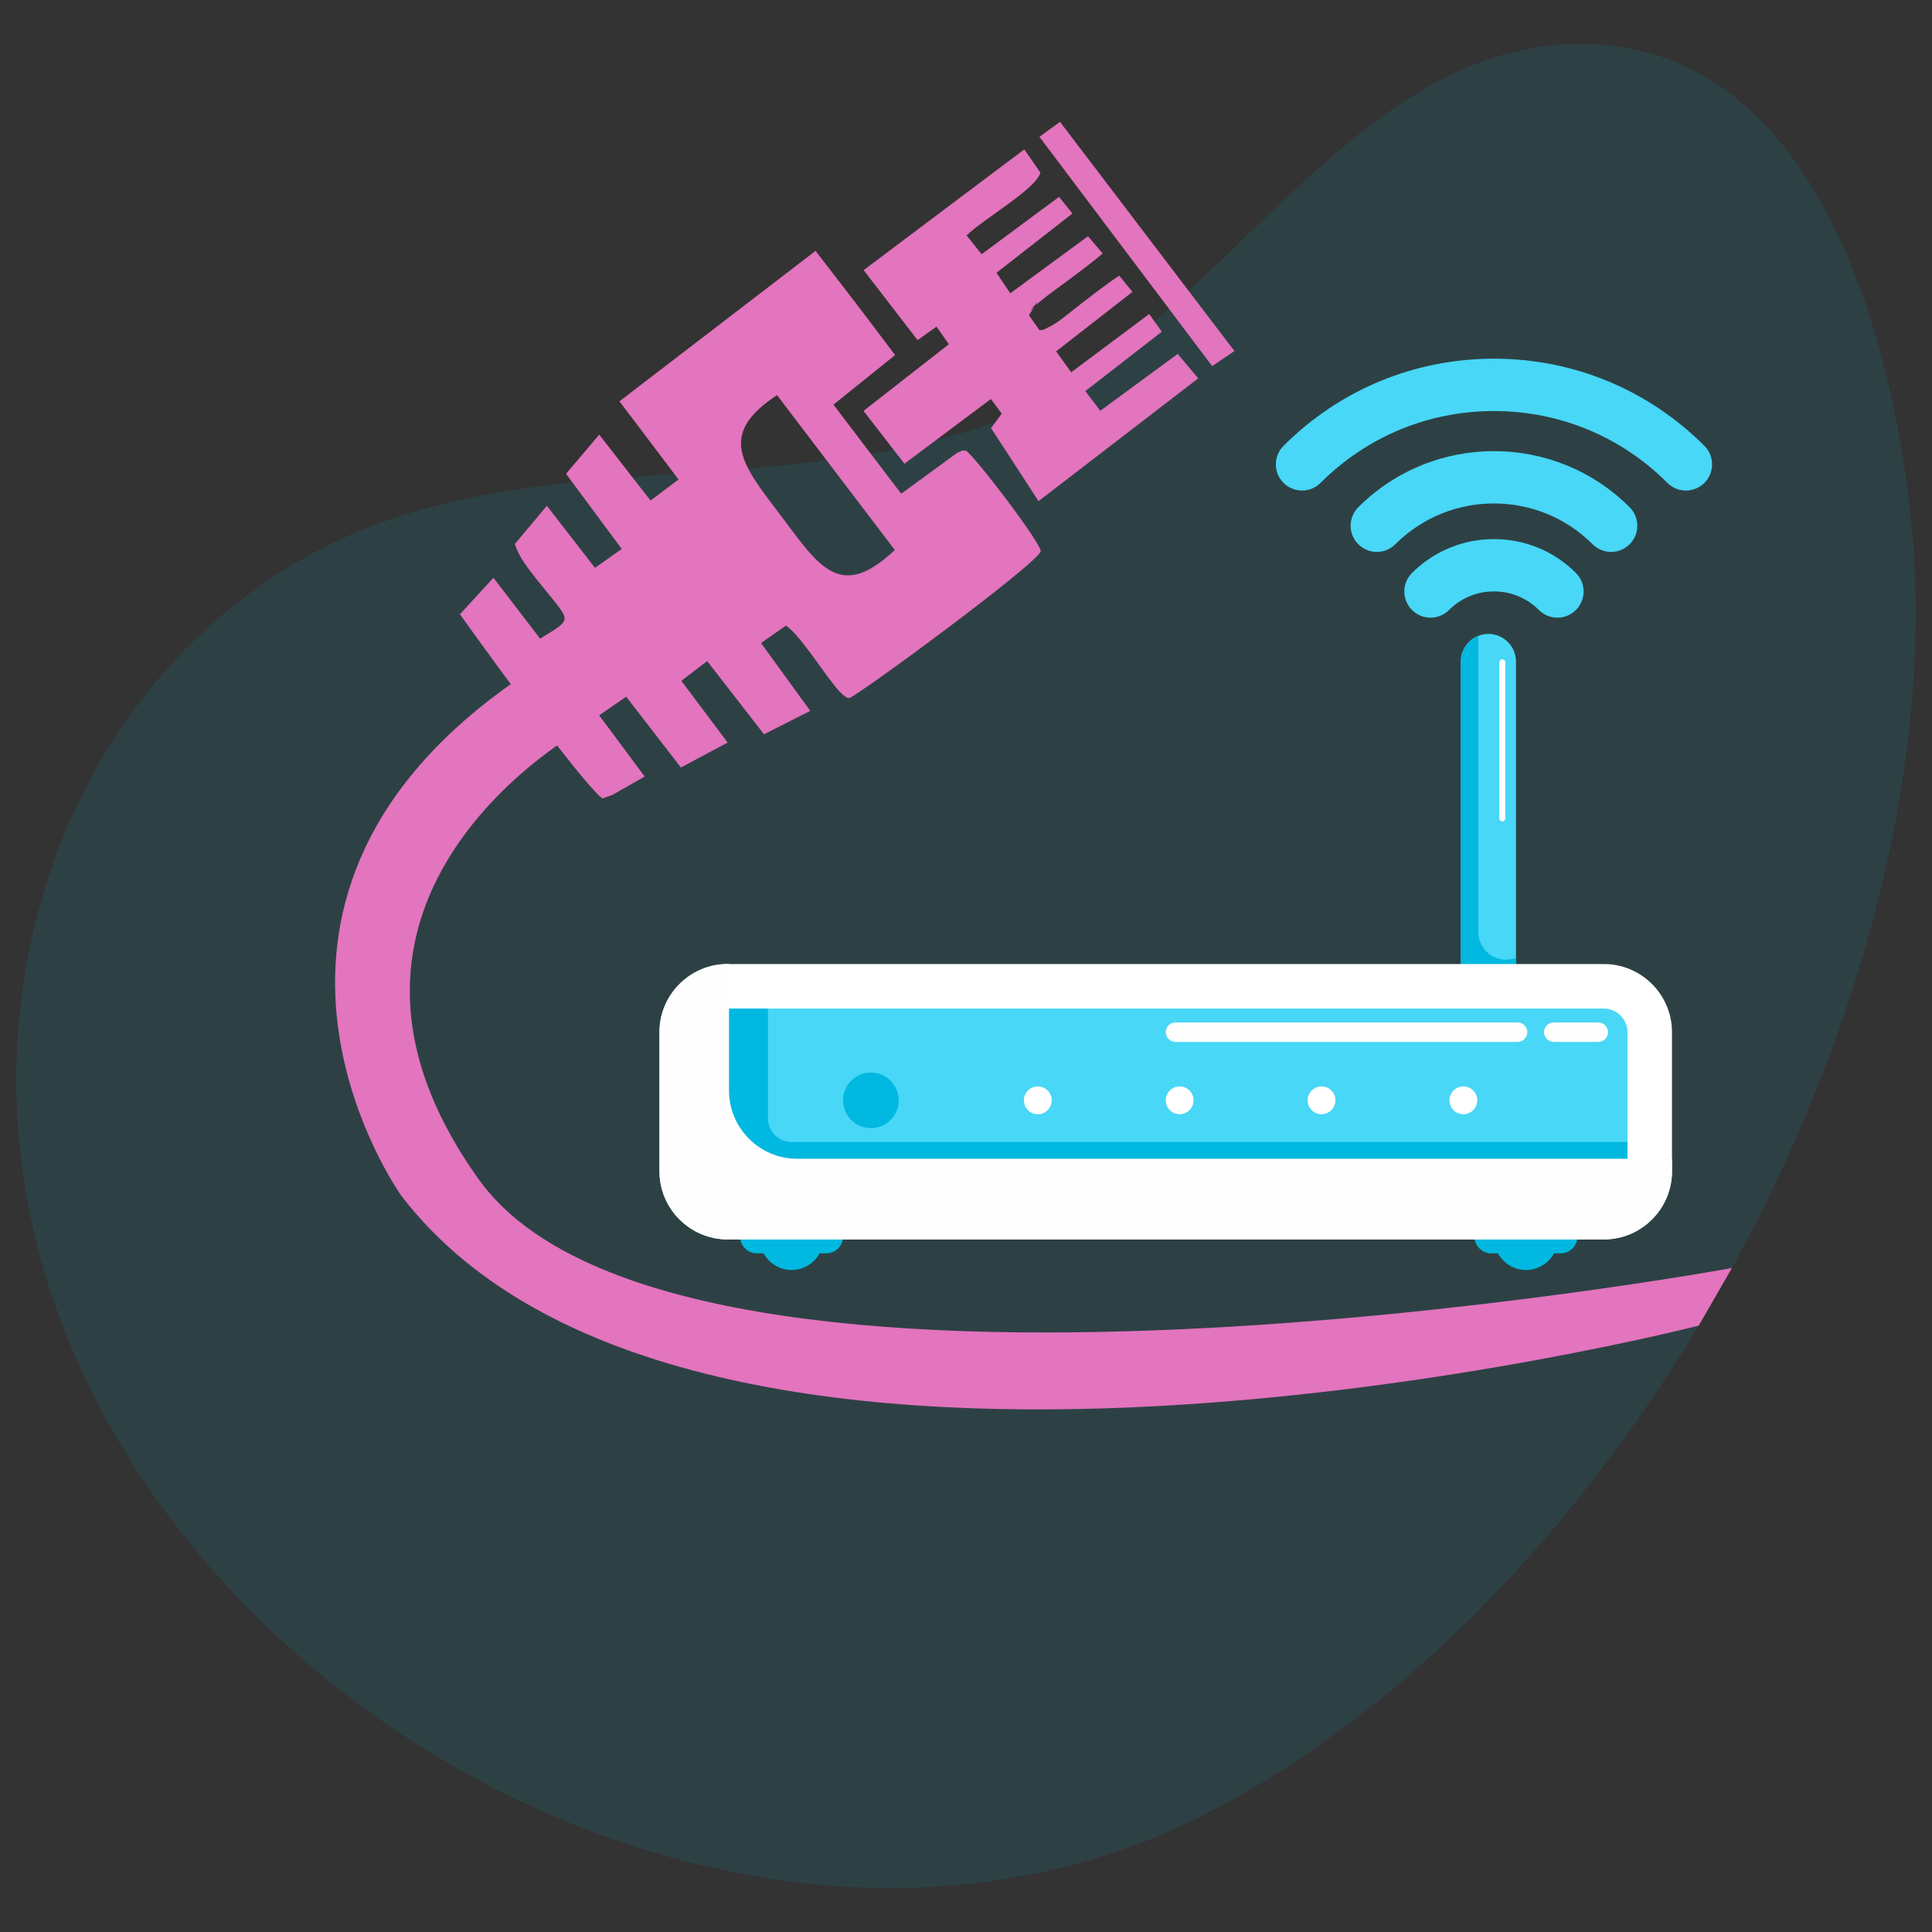 <?xml version="1.0" encoding="UTF-8"?>
<!DOCTYPE svg PUBLIC "-//W3C//DTD SVG 1.1//EN" "http://www.w3.org/Graphics/SVG/1.1/DTD/svg11.dtd">
<!-- Creator: CorelDRAW 2019 (64-Bit) -->
<svg xmlns="http://www.w3.org/2000/svg" xml:space="preserve" width="91.44mm" height="91.44mm" version="1.1" style="shape-rendering:geometricPrecision; text-rendering:geometricPrecision; image-rendering:optimizeQuality; fill-rule:evenodd; clip-rule:evenodd"
viewBox="0 0 9143.98 9143.98"
 xmlns:xlink="http://www.w3.org/1999/xlink">
 <rect x="0" y="0" width="9143.98" height="9143.98" fill="#333333" stroke="none"/>
 <defs>
  <style type="text/css">
   <![CDATA[
    .fil1 {fill:#E374BE}
    .fil2 {fill:#00B8E0;fill-rule:nonzero}
    .fil3 {fill:#48D7F7;fill-rule:nonzero}
    .fil5 {fill:#FEFEFE;fill-rule:nonzero}
    .fil4 {fill:white;fill-rule:nonzero}
    .fil0 {fill:#00B8E0;fill-opacity:0.11}
   ]]>
  </style>
 </defs>
 <g id="Layer_x0020_1">
  <path id="Path_52869" class="fil0" d="M4759.38 1979.99c931.49,-359.76 1573.43,-1669.99 2590.65,-1765.35 1216.6,-114.05 1605.36,1349.61 1695.78,2260.01 220.83,2224.55 -1351.1,5121.72 -3375.42,6128.46 -2210.22,1099.14 -5263.92,-678.97 -5568.6,-3100.96 -139.51,-1109.19 323.19,-2274.1 1317.19,-2849.5 1014.81,-587.56 2265.51,-257.45 3340.4,-672.66l0 0z" data-name="Path 52869"/>
  <path class="fil1" d="M4235.05 2603.07c-263.59,248.6 -361.44,71.64 -545.34,-170.43 -179.8,-236.68 -294.72,-376.31 -12.15,-562.48l557.49 732.91zm-1384.46 1176.1l46.28 -16.04 154.41 -87.89 -215.44 -289.49 127.93 -88.43 258.86 335.32 221.13 -118.23 -218.87 -292.12 122.04 -93.44 268.93 346.31 219.18 -110.66 -233.28 -320.94 117.89 -82.66c58.86,37.63 163.77,199.66 222.01,273.79 16.3,20.74 52.82,68.15 76.74,69.09 26.61,1.03 902.52,-643.3 907.43,-695.88 -7.79,-49.43 -301.44,-435.37 -353.75,-475.18 -27.84,0.57 -5.14,-5.26 -41.2,10.09l-265.62 193.96 -320.64 -421.62 291.88 -234.75 -183.96 -243.21 -192.59 -249.89 -928.08 712.09 279.6 369.98 -132.49 99.67 -243.02 -312.09 -156.96 185.56 263.61 355.61 -126.61 89.51 -227.77 -293.88 -151.23 180.72c19.78,75.5 111.18,175.96 170.45,250.57 92.91,116.96 93.23,109.16 -51.1,197.52l-221.01 -288 -158.47 172.64c69.91,98.48 286.2,397.74 459.31,620.46 94.79,121.96 176.63,220.97 214.41,251.51z"/>
  <path class="fil1" d="M4342.93 1609.79l89.46 -63.82 58.59 83.24 -404.1 315.55 193.76 249.99 409.12 -306.11 51.39 68.73 -50.47 69 224.56 345.51 755.92 -581.25 -97.34 -115.45 -366.36 269.05 -70.71 -93.21 362 -281 -59.77 -83.7 -369.28 275.77 -70.96 -99.1 361.2 -281.64 -62.89 -76.78c-66.21,43.81 -128.71,93.51 -191.79,141.84 -29.39,22.51 -66.4,54.11 -95.6,74.14 -16.75,11.48 -25.07,17.03 -43.2,26.15 -47.22,23.74 -24.79,11.97 -46.68,16.21l-49.42 -70.23c2.01,-4.85 5.4,-10.28 7.77,-13.68 2.37,-3.41 5.21,-9.27 8.34,-13.37 77.49,-101.74 -64.18,63.15 20.31,-24.89 4.75,-4.96 32.51,-27.61 39.02,-32.72 30.34,-23.81 65.79,-48.23 97.2,-71.97 58,-43.83 117.58,-86.42 175.82,-136.23l-69.31 -81.82 -367.91 270.13 -65.19 -97.13 359.2 -280.47 -63.16 -78.8 -366.7 271.47 -70.69 -89.04c77.79,-77.01 326.86,-218.29 349.16,-296.74l-76.31 -110.49 -760.45 571.54 255.47 331.32z"/>
  <polygon class="fil1" points="4919.35,647.38 5736.97,1732.72 5842.5,1661.49 5017.01,576.74 "/>
  <g id="_2122082269088">
   <g>
    <path class="fil2" d="M3746.64 6010.83c-83.27,0 -151.41,-68.13 -151.41,-151.4 0,-83.27 68.14,-151.39 151.41,-151.39 83.27,0 151.39,68.12 151.39,151.39 0,83.27 -68.12,151.4 -151.39,151.4z"/>
   </g>
   <g>
    <path class="fil2" d="M3911.2 5931.84l-329.13 0c-43.44,0 -78.99,-35.55 -78.99,-78.99 0,-43.45 35.55,-78.99 78.99,-78.99l329.13 0c43.44,0 78.99,35.54 78.99,78.99 0,43.44 -35.55,78.99 -78.99,78.99z"/>
   </g>
   <g>
    <path class="fil2" d="M7222.22 6010.83c-83.27,0 -151.4,-68.13 -151.4,-151.4 0,-83.27 68.13,-151.39 151.4,-151.39 83.27,0 151.4,68.12 151.4,151.39 0,83.27 -68.13,151.4 -151.4,151.4z"/>
   </g>
   <g>
    <path class="fil2" d="M7386.79 5931.84l-329.13 0c-43.45,0 -78.99,-35.55 -78.99,-78.99 0,-43.45 35.54,-78.99 78.99,-78.99l329.13 0c43.44,0 78.99,35.54 78.99,78.99 0,43.44 -35.55,78.99 -78.99,78.99z"/>
   </g>
   <path class="fil3" d="M7044.49 5313.08c-71.76,0 -130.47,-58.71 -130.47,-130.47l0 -2051.89c0,-71.76 58.71,-130.47 130.47,-130.47 71.76,0 130.47,58.71 130.47,130.47l0 2051.89c0,71.76 -58.71,130.47 -130.47,130.47z"/>
   <path class="fil2" d="M7127.52 4542.14c-71.76,0 -130.47,-58.71 -130.47,-130.47l0 -1402.31c-48.46,19.09 -83.03,66.33 -83.03,121.36l0 2051.89c0,71.76 58.71,130.47 130.47,130.47 71.76,0 130.47,-58.71 130.47,-130.47l0 -649.58c-14.74,5.81 -30.71,9.11 -47.44,9.11z"/>
   <path class="fil4" d="M7591.41 5866.02l-4148.13 0c-177.09,0 -321.99,-144.9 -321.99,-321.99l0 -659.38c0,-177.09 144.9,-321.97 321.99,-321.97l4148.13 0c177.09,0 321.98,144.88 321.98,321.97l0 659.38c0,177.09 -144.89,321.99 -321.98,321.99z"/>
   <path class="fil3" d="M3443.28 5655.37c-60.36,0 -111.35,-50.98 -111.35,-111.34l0 -659.39c0,-60.34 50.99,-111.33 111.35,-111.33l4148.13 0c60.35,0 111.34,50.99 111.34,111.33l0 659.39c0,60.36 -50.99,111.34 -111.34,111.34l-4148.13 0z"/>
   <path class="fil2" d="M3746.07 5405.24c-60.35,0 -111.34,-50.99 -111.34,-111.34l0 -520.59 -191.45 0c-60.36,0 -111.35,50.99 -111.35,111.33l0 659.39c0,60.36 50.99,111.34 111.35,111.34l4148.13 0c60.35,0 111.34,-50.98 111.34,-111.34l0 -138.79 -3956.68 0z"/>
   <path class="fil2" d="M4253.5 5207.76c0,72.71 -58.95,131.65 -131.66,131.65 -72.71,0 -131.65,-58.94 -131.65,-131.65 0,-72.71 58.94,-131.65 131.65,-131.65 72.71,0 131.66,58.94 131.66,131.65z"/>
   <path class="fil4" d="M4977.57 5207.76c0,36.35 -29.47,65.82 -65.83,65.82 -36.35,0 -65.83,-29.47 -65.83,-65.82 0,-36.36 29.48,-65.83 65.83,-65.83 36.36,0 65.83,29.47 65.83,65.83z"/>
   <path class="fil4" d="M5648.99 5207.76c0,36.35 -29.48,65.82 -65.83,65.82 -36.36,0 -65.82,-29.47 -65.82,-65.82 0,-36.36 29.46,-65.83 65.82,-65.83 36.35,0 65.83,29.47 65.83,65.83z"/>
   <path class="fil4" d="M6320.41 5207.76c0,36.35 -29.47,65.82 -65.83,65.82 -36.35,0 -65.82,-29.47 -65.82,-65.82 0,-36.36 29.47,-65.83 65.82,-65.83 36.36,0 65.83,29.47 65.83,65.83z"/>
   <path class="fil4" d="M6991.83 5207.76c0,36.35 -29.47,65.82 -65.82,65.82 -36.36,0 -65.83,-29.47 -65.83,-65.82 0,-36.36 29.47,-65.83 65.83,-65.83 36.35,0 65.82,29.47 65.82,65.83z"/>
   <path class="fil5" d="M7182.73 4931.29l-1619.32 0c-25.34,0 -46.07,-20.73 -46.07,-46.08 0,-25.34 20.73,-46.08 46.07,-46.08l1619.32 0c25.34,0 46.07,20.74 46.07,46.08 0,25.35 -20.73,46.08 -46.07,46.08z"/>
   <path class="fil5" d="M7564.51 4931.29l-210.64 0c-25.34,0 -46.07,-20.73 -46.07,-46.08 0,-25.34 20.73,-46.08 46.07,-46.08l210.64 0c25.35,0 46.09,20.74 46.09,46.08 0,25.35 -20.74,46.08 -46.09,46.08z"/>
   <path class="fil5" d="M3772.4 5484.22c-177.09,0 -321.98,-144.89 -321.98,-321.98l0 -599.56 -7.14 0c-177.09,0 -321.99,144.88 -321.99,321.97l0 659.38c0,177.09 144.9,321.99 321.99,321.99l4148.13 0c177.09,0 321.98,-144.9 321.98,-321.99l0 -59.81 -4140.99 0z"/>
   <path class="fil5" d="M7110.11 3887.53c-7.78,0 -14.14,-6.36 -14.14,-14.13l0 -738.9c0,-7.77 6.36,-14.13 14.14,-14.13 7.77,0 14.13,6.36 14.13,14.13l0 738.9c0,7.77 -6.36,14.13 -14.13,14.13z"/>
   <g>
    <g>
     <path class="fil3" d="M7371.14 2923.33c-31.7,0 -63.4,-12.09 -87.59,-36.28 -117.31,-117.29 -308.15,-117.29 -425.45,0 -48.37,48.37 -126.82,48.37 -175.19,0 -48.38,-48.38 -48.38,-126.81 0,-175.18 213.91,-213.89 561.91,-213.89 775.82,0 48.38,48.37 48.38,126.8 0,175.18 -24.18,24.18 -55.89,36.28 -87.59,36.28z"/>
    </g>
    <g>
     <path class="fil3" d="M7625.3 2612.17c-31.7,0 -63.39,-12.1 -87.59,-36.28 -257.44,-257.44 -676.33,-257.44 -933.78,0 -48.36,48.38 -126.79,48.36 -175.18,0 -48.38,-48.38 -48.38,-126.81 0,-175.19 354.05,-354.03 930.1,-354.03 1284.14,0 48.38,48.38 48.38,126.81 0,175.19 -24.18,24.18 -55.89,36.28 -87.59,36.28z"/>
    </g>
    <g>
     <path class="fil3" d="M7979.22 2321.67c-31.71,0 -63.4,-12.09 -87.59,-36.28 -219.25,-219.25 -510.74,-340 -820.81,-340 -310.06,0 -601.56,120.75 -820.8,340 -48.37,48.36 -126.82,48.38 -175.18,0 -48.38,-48.38 -48.38,-126.81 0,-175.19 266.04,-266.03 619.75,-412.55 995.98,-412.55 376.24,0 729.95,146.52 995.99,412.55 48.38,48.38 48.38,126.81 0,175.19 -24.18,24.18 -55.89,36.27 -87.59,36.28z"/>
    </g>
   </g>
  </g>
  <path class="fil1" d="M2752.15 3453.88c0,0 -1439.31,793.77 -486.81,2127.26 952.5,1333.5 5931.43,420.37 5931.43,420.37l-156.96 272.54c0,0 -4732.04,1217.4 -6139.63,-613.52 0,0 -978.3,-1363.92 517.16,-2422.52l334.81 215.87z"/>
 </g>
</svg>
